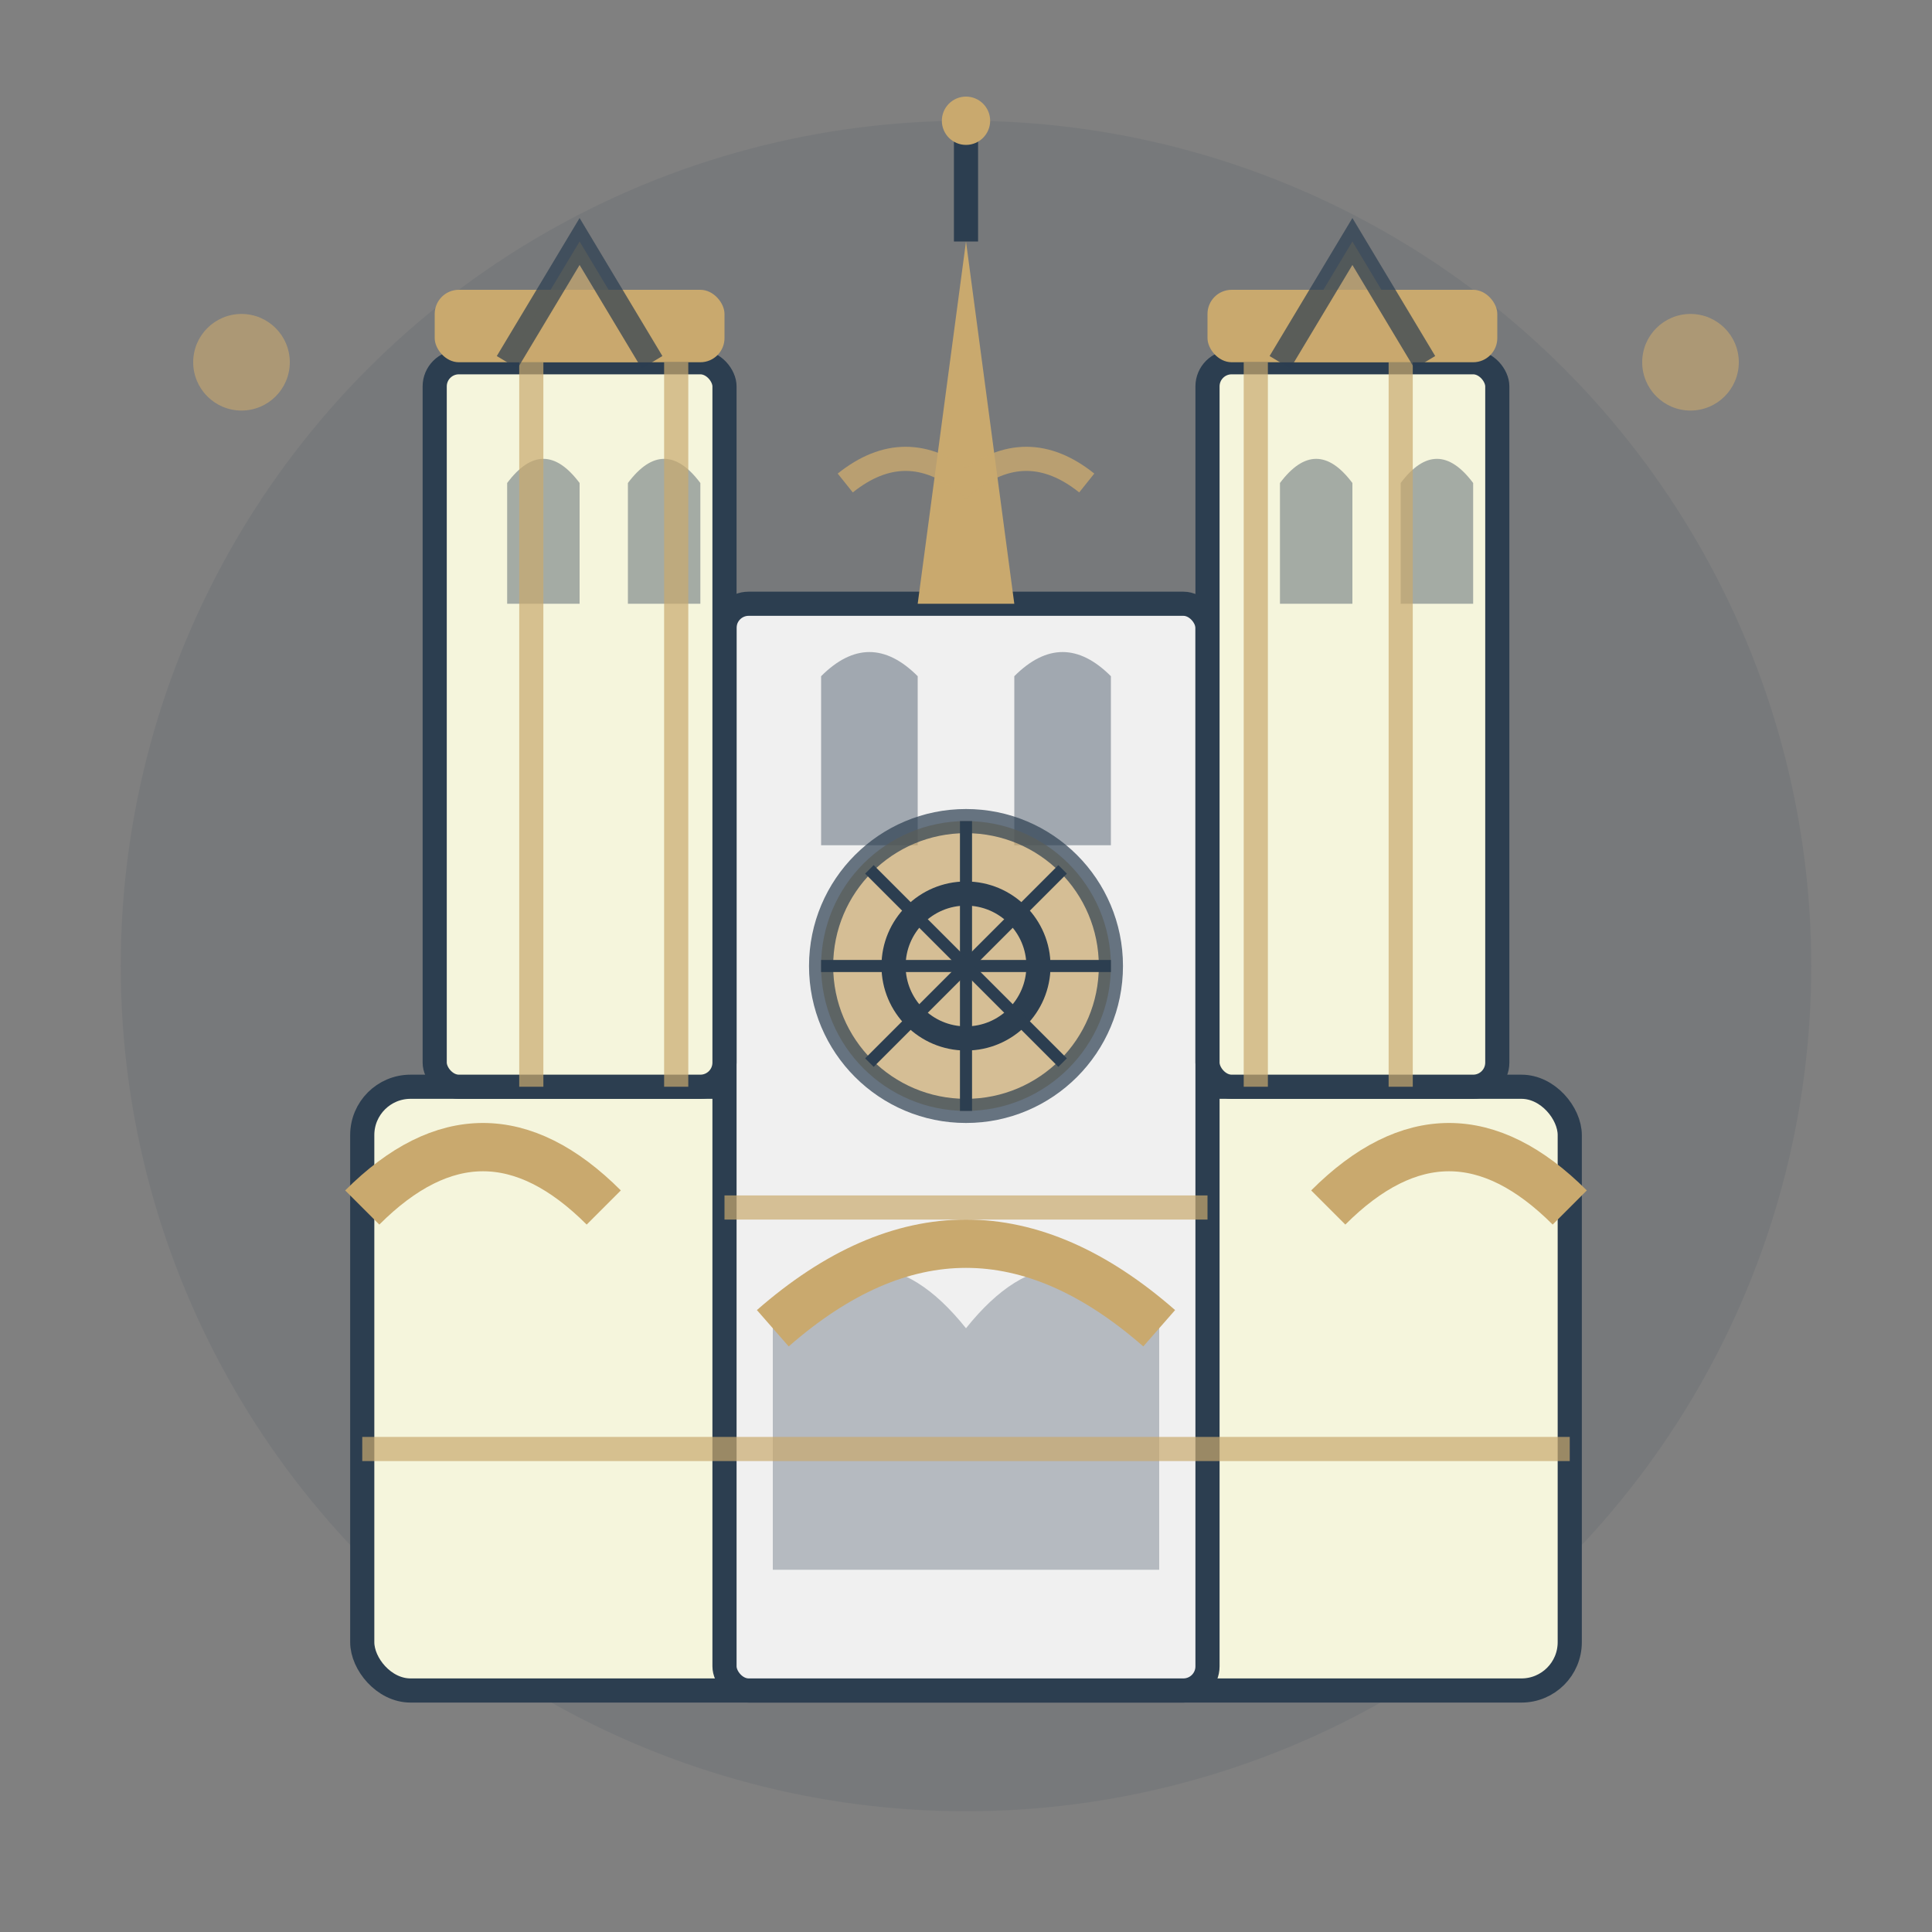 <svg width="80" height="80" viewBox="0 0 80 80" fill="none" xmlns="http://www.w3.org/2000/svg">
  <rect x="0" y="0" width="80" height="80" fill="#808080" stroke="none"/>
  <circle cx="40" cy="40" r="35" fill="#2c3e50" opacity="0.1"/>
  
  <!-- Cathedral base -->
  <rect x="15" y="45" width="50" height="25" rx="2" fill="#f5f5dc" stroke="#2c3e50" stroke-width="1"/>
  
  <!-- Central nave tower -->
  <rect x="30" y="25" width="20" height="45" rx="1" fill="#f0f0f0" stroke="#2c3e50" stroke-width="1"/>
  
  <!-- Twin towers -->
  <rect x="18" y="15" width="12" height="30" rx="1" fill="#f5f5dc" stroke="#2c3e50" stroke-width="1"/>
  <rect x="50" y="15" width="12" height="30" rx="1" fill="#f5f5dc" stroke="#2c3e50" stroke-width="1"/>
  
  <!-- Gothic arched windows -->
  <!-- Central tower windows -->
  <path d="M34 35 L34 28 Q36 26 38 28 L38 35 Z" fill="#2c3e50" opacity="0.4"/>
  <path d="M42 35 L42 28 Q44 26 46 28 L46 35 Z" fill="#2c3e50" opacity="0.4"/>
  
  <!-- Tower windows -->
  <path d="M21 25 L21 20 Q22.5 18 24 20 L24 25 Z" fill="#2c3e50" opacity="0.4"/>
  <path d="M26 25 L26 20 Q27.5 18 29 20 L29 25 Z" fill="#2c3e50" opacity="0.4"/>
  <path d="M53 25 L53 20 Q54.5 18 56 20 L56 25 Z" fill="#2c3e50" opacity="0.4"/>
  <path d="M58 25 L58 20 Q59.5 18 61 20 L61 25 Z" fill="#2c3e50" opacity="0.4"/>
  
  <!-- Rose window (simplified) -->
  <circle cx="40" cy="40" r="6" fill="#c9a96e" opacity="0.7" stroke="#2c3e50" stroke-width="1"/>
  <circle cx="40" cy="40" r="3" fill="none" stroke="#2c3e50" stroke-width="1"/>
  <g stroke="#2c3e50" stroke-width="0.5">
    <line x1="40" y1="34" x2="40" y2="46"/>
    <line x1="34" y1="40" x2="46" y2="40"/>
    <line x1="36" y1="36" x2="44" y2="44"/>
    <line x1="44" y1="36" x2="36" y2="44"/>
  </g>
  
  <!-- Main portal -->
  <path d="M32 65 L32 55 Q36 50 40 55 Q44 50 48 55 L48 65 Z" fill="#2c3e50" opacity="0.3"/>
  <path d="M32 55 Q40 48 48 55" stroke="#c9a96e" stroke-width="2" fill="none"/>
  
  <!-- Flying buttresses (simplified) -->
  <path d="M15 50 Q20 45 25 50" stroke="#c9a96e" stroke-width="2" fill="none"/>
  <path d="M55 50 Q60 45 65 50" stroke="#c9a96e" stroke-width="2" fill="none"/>
  
  <!-- Spire (simplified) -->
  <path d="M38 25 L40 10 L42 25 Z" fill="#c9a96e"/>
  <line x1="40" y1="10" x2="40" y2="5" stroke="#2c3e50" stroke-width="1"/>
  <circle cx="40" cy="5" r="1" fill="#c9a96e"/>
  
  <!-- Tower tops -->
  <rect x="18" y="12" width="12" height="3" rx="1" fill="#c9a96e"/>
  <rect x="50" y="12" width="12" height="3" rx="1" fill="#c9a96e"/>
  
  <!-- Gothic details -->
  <g stroke="#c9a96e" stroke-width="1" opacity="0.7">
    <!-- Vertical emphasis lines -->
    <line x1="22" y1="15" x2="22" y2="45"/>
    <line x1="28" y1="15" x2="28" y2="45"/>
    <line x1="52" y1="15" x2="52" y2="45"/>
    <line x1="58" y1="15" x2="58" y2="45"/>
    
    <!-- Horizontal moldings -->
    <line x1="15" y1="60" x2="65" y2="60"/>
    <line x1="30" y1="50" x2="50" y2="50"/>
  </g>
  
  <!-- Decorative elements -->
  <circle cx="10" cy="15" r="2" fill="#c9a96e" opacity="0.6"/>
  <circle cx="70" cy="15" r="2" fill="#c9a96e" opacity="0.6"/>
  
  <!-- Small Gothic ornaments -->
  <path d="M35 20 Q37.5 18 40 20 Q42.5 18 45 20" stroke="#c9a96e" stroke-width="1" fill="none" opacity="0.8"/>
  
  <!-- Pinnacles on towers -->
  <path d="M21 15 L24 10 L27 15" stroke="#2c3e50" stroke-width="1" fill="#c9a96e" opacity="0.7"/>
  <path d="M53 15 L56 10 L59 15" stroke="#2c3e50" stroke-width="1" fill="#c9a96e" opacity="0.7"/>
</svg>
